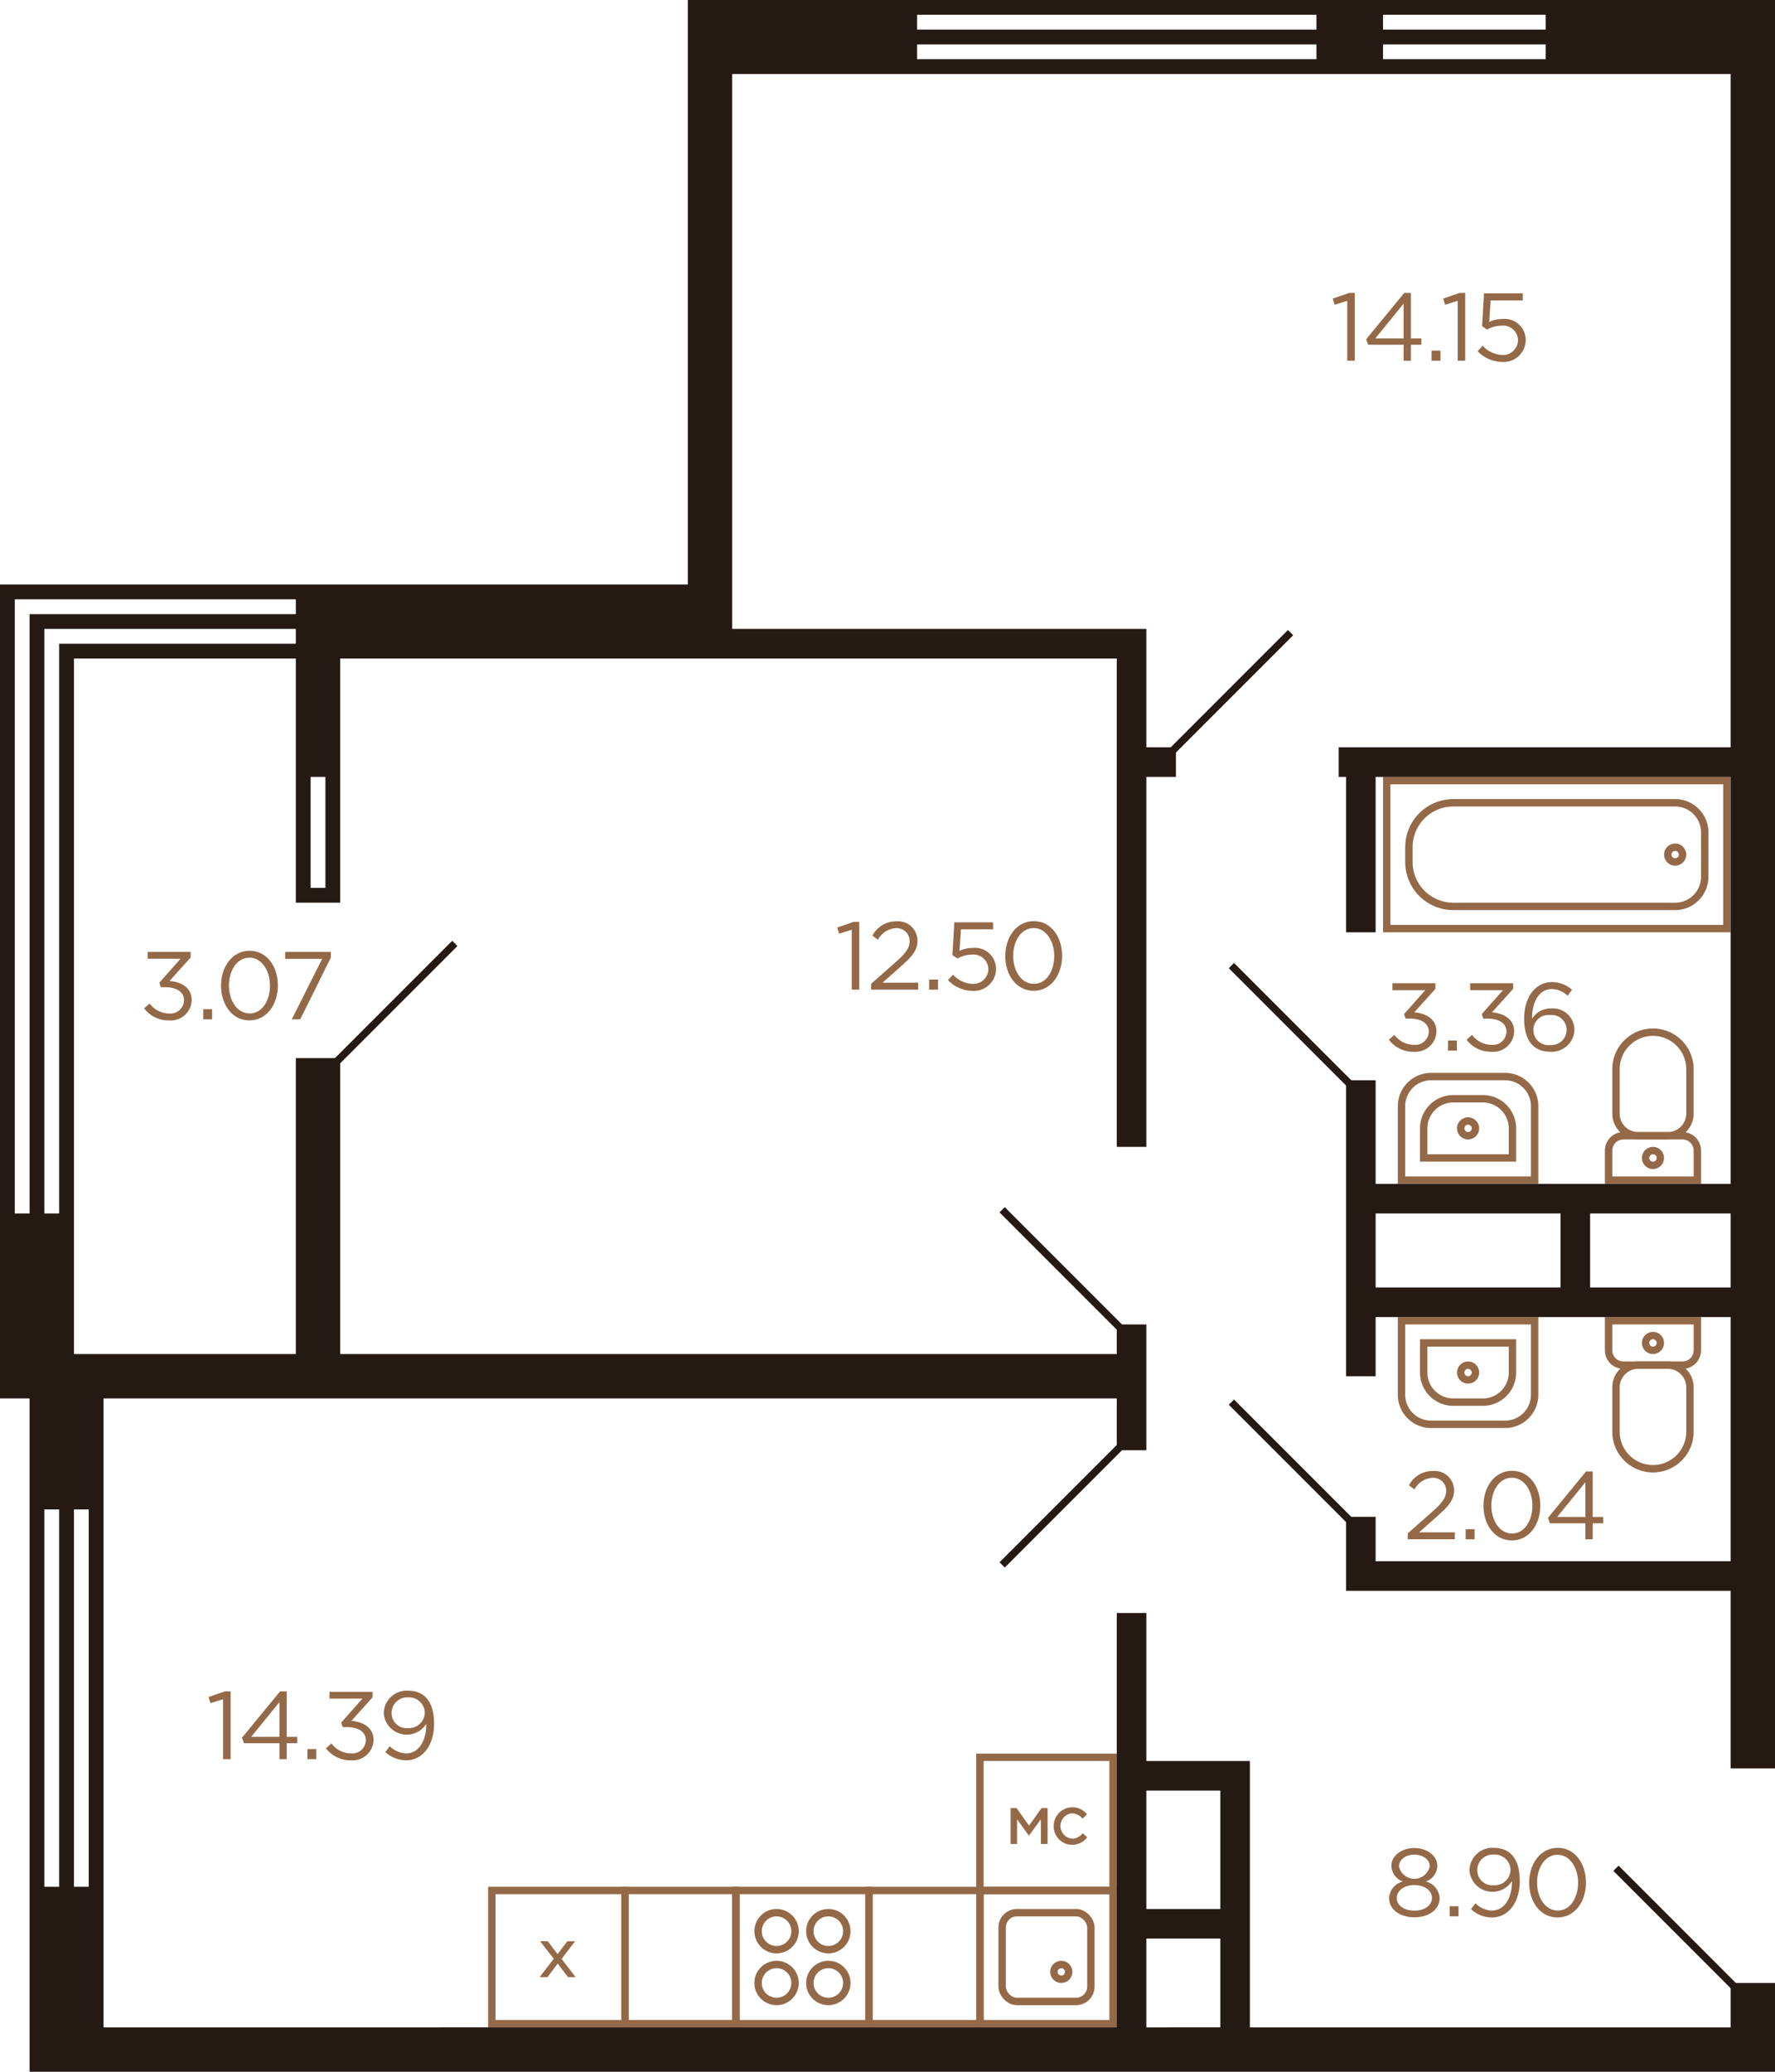 <svg xmlns="http://www.w3.org/2000/svg" width="240" height="280" viewBox="0 0 240 280">
  <title>11k_3fl_3s_7 (2K_8)</title>
  <g id="Слой_2" data-name="Слой 2">
    <g id="_11k_3fl_3s_7_2K_8_" data-name="11k_3fl_3s_7 (2K_8)">
      <g id="sant">
        <g>
          <path d="M220.5,175.5h4a2,2,0,0,1,2,2v8a2,2,0,0,1-2,2h-4a0,0,0,0,1,0,0v-12A0,0,0,0,1,220.5,175.5Z" transform="translate(405 -42) rotate(90)" fill="none" stroke="#946948" stroke-miterlimit="10"/>
          <path d="M219.5,186.5h6a5,5,0,0,1,5,5v0a5,5,0,0,1-5,5h-6a3,3,0,0,1-3-3v-4A3,3,0,0,1,219.5,186.5Z" transform="translate(415 -32) rotate(90)" fill="none" stroke="#946948" stroke-miterlimit="10"/>
          <circle cx="223.5" cy="181.5" r="1" fill="none" stroke="#946948" stroke-miterlimit="10"/>
        </g>
        <g>
          <circle cx="198.5" cy="185.5" r="1" fill="none" stroke="#946948" stroke-miterlimit="10"/>
          <path d="M191.5,176.5h10a4,4,0,0,1,4,4v10a4,4,0,0,1-4,4h-10a0,0,0,0,1,0,0v-18A0,0,0,0,1,191.5,176.5Z" transform="translate(384 -13) rotate(90)" fill="none" stroke="#946948" stroke-miterlimit="10"/>
          <path d="M194.5,179.5h4a4,4,0,0,1,4,4v4a4,4,0,0,1-4,4h-4a0,0,0,0,1,0,0v-12A0,0,0,0,1,194.5,179.5Z" transform="translate(384 -13) rotate(90)" fill="none" stroke="#946948" stroke-miterlimit="10"/>
        </g>
        <g>
          <path d="M220.5,150.5h4a2,2,0,0,1,2,2v8a2,2,0,0,1-2,2h-4a0,0,0,0,1,0,0v-12A0,0,0,0,1,220.5,150.5Z" transform="translate(67 380) rotate(-90)" fill="none" stroke="#946948" stroke-miterlimit="10"/>
          <path d="M219.5,141.5h6a5,5,0,0,1,5,5v0a5,5,0,0,1-5,5h-6a3,3,0,0,1-3-3v-4A3,3,0,0,1,219.5,141.5Z" transform="translate(77 370) rotate(-90)" fill="none" stroke="#946948" stroke-miterlimit="10"/>
          <circle cx="223.5" cy="156.5" r="1" fill="none" stroke="#946948" stroke-miterlimit="10"/>
        </g>
        <g>
          <circle cx="198.5" cy="152.5" r="1" fill="none" stroke="#946948" stroke-miterlimit="10"/>
          <path d="M191.5,143.5h10a4,4,0,0,1,4,4v10a4,4,0,0,1-4,4h-10a0,0,0,0,1,0,0v-18A0,0,0,0,1,191.5,143.5Z" transform="translate(46 351) rotate(-90)" fill="none" stroke="#946948" stroke-miterlimit="10"/>
          <path d="M194.5,146.5h4a4,4,0,0,1,4,4v4a4,4,0,0,1-4,4h-4a0,0,0,0,1,0,0v-12A0,0,0,0,1,194.5,146.5Z" transform="translate(46 351) rotate(-90)" fill="none" stroke="#946948" stroke-miterlimit="10"/>
        </g>
        <g>
          <rect x="187.5" y="105.5" width="46" height="20" transform="translate(421 231) rotate(180)" fill="none" stroke="#946948" stroke-miterlimit="10"/>
          <path d="M194.5,108.5h30a6,6,0,0,1,6,6v2a6,6,0,0,1-6,6h-30a4,4,0,0,1-4-4v-6A4,4,0,0,1,194.5,108.5Z" transform="translate(421 231) rotate(-180)" fill="none" stroke="#946948" stroke-miterlimit="10"/>
          <circle cx="226.5" cy="115.5" r="1" fill="none" stroke="#946948" stroke-miterlimit="10"/>
        </g>
        <g>
          <rect x="99.5" y="255.5" width="18" height="18" fill="none" stroke="#946948" stroke-miterlimit="10"/>
          <circle cx="112" cy="268" r="2.5" fill="none" stroke="#946948" stroke-miterlimit="10"/>
          <circle cx="105" cy="268" r="2.5" fill="none" stroke="#946948" stroke-miterlimit="10"/>
          <circle cx="112" cy="261" r="2.5" fill="none" stroke="#946948" stroke-miterlimit="10"/>
          <circle cx="105" cy="261" r="2.5" fill="none" stroke="#946948" stroke-miterlimit="10"/>
        </g>
        <g>
          <rect x="132.5" y="255.5" width="18" height="18" fill="none" stroke="#946948" stroke-miterlimit="10"/>
          <rect x="135.5" y="258.5" width="12" height="12" rx="2" fill="none" stroke="#946948" stroke-miterlimit="10"/>
          <circle cx="143.5" cy="266.5" r="1" fill="none" stroke="#946948" stroke-miterlimit="10"/>
        </g>
        <rect x="117.5" y="255.5" width="15" height="18" transform="translate(250 529) rotate(180)" fill="none" stroke="#946948" stroke-miterlimit="10"/>
        <rect x="84.5" y="255.5" width="15" height="18" transform="translate(184 529) rotate(180)" fill="none" stroke="#946948" stroke-miterlimit="10"/>
        <g>
          <rect x="66.5" y="255.5" width="18" height="18" fill="none" stroke="#946948" stroke-miterlimit="10"/>
          <polygon points="77.762 262.361 76.718 262.361 76.688 262.4 75.391 264.097 74.062 262.361 73.034 262.361 74.876 264.73 72.964 267.215 74.018 267.215 75.408 265.382 76.808 267.215 77.835 267.215 75.931 264.748 77.762 262.361 77.762 262.361" fill="#946948"/>
        </g>
        <g>
          <rect x="132.5" y="237.5" width="18" height="18" transform="translate(283 493) rotate(-180)" fill="none" stroke="#946948" stroke-miterlimit="10"/>
          <g>
            <polygon points="141.643 244.361 140.825 244.361 139.14 246.737 137.454 244.361 136.645 244.361 136.645 249.215 137.52 249.215 137.52 245.878 139.121 248.098 140.741 245.875 140.741 249.215 141.643 249.215 141.643 244.361 141.643 244.361" fill="#946948"/>
            <path d="M144.963,244.262a2.511,2.511,0,0,0-2.486,2.531,2.482,2.482,0,0,0,2.486,2.531,2.51,2.51,0,0,0,1.974-.933l.065-.074-.6-.557-.068.072A1.781,1.781,0,0,1,145,248.5a1.72,1.72,0,0,1-.045-3.43,1.828,1.828,0,0,1,1.36.654l.072.076.578-.613-.064-.068a2.488,2.488,0,0,0-1.936-.861Z" fill="#946948"/>
          </g>
        </g>
      </g>
      <g id="d">
        <line x1="218.5" y1="252.5" x2="234.5" y2="268.5" fill="none" stroke="#251914" stroke-miterlimit="10"/>
        <line x1="158.5" y1="101.5" x2="174.5" y2="85.5" fill="none" stroke="#251914" stroke-miterlimit="10"/>
        <line x1="135.5" y1="211.5" x2="151.5" y2="195.5" fill="none" stroke="#251914" stroke-miterlimit="10"/>
        <line x1="151.5" y1="179.5" x2="135.5" y2="163.5" fill="none" stroke="#251914" stroke-miterlimit="10"/>
        <line x1="166.5" y1="130.5" x2="182.5" y2="146.5" fill="none" stroke="#251914" stroke-miterlimit="10"/>
        <line x1="166.5" y1="189.5" x2="182.5" y2="205.5" fill="none" stroke="#251914" stroke-miterlimit="10"/>
        <line x1="45.5" y1="143.5" x2="61.5" y2="127.5" fill="none" stroke="#251914" stroke-miterlimit="10"/>
      </g>
      <g id="s">
        <path d="M209,0H93V79H0V189H4v91H240V268h-6v6H169V238H155V218h-4v56H14V189H151v7h4V179h-4v4H46V143H40v40H10V89H40v33h6V89H151v66h4V105h4v-4h-4V85H99V10H234v91H181v4h1v21h4V105h48v55H186V146h-4v40h4v-8h48v33H186v-6h-4v10h52v24h6V0ZM155,242h10v16H155Zm0,20h10v12H155ZM44,120H42V105h2ZM2,81H40v2H4v81H2ZM6,255V204H8v51Zm6,0H10V204h2ZM10,87H8v77H6V85H40v2ZM178,8H124V6h54Zm0-4H124V2h54Zm31,4H187V6h22Zm0-4H187V2h22ZM186,174V164h25v10Zm48,0H215V164h19Z" fill="#251914"/>
      </g>
      <g id="t">
        <g>
          <path d="M190.339,207.242l3.3-2.912c1.4-1.235,1.9-1.95,1.9-2.86a1.739,1.739,0,0,0-1.833-1.742,2.917,2.917,0,0,0-2.444,1.56l-.754-.546a3.6,3.6,0,0,1,3.276-1.937,2.625,2.625,0,0,1,2.821,2.6c0,1.325-.715,2.132-2.3,3.536l-2.431,2.159H196.7v.935h-6.357Z" fill="#946947"/>
          <path d="M198.178,206.67h1.2v1.365h-1.2Z" fill="#946947"/>
          <path d="M200.583,203.485c0-2.548,1.521-4.706,3.861-4.706s3.823,2.132,3.823,4.706c0,2.548-1.508,4.706-3.848,4.706S200.583,206.059,200.583,203.485Zm6.617,0c0-1.989-1.092-3.77-2.781-3.77s-2.77,1.742-2.77,3.77c0,1.989,1.092,3.77,2.795,3.77S207.2,205.5,207.2,203.485Z" fill="#946947"/>
          <path d="M214.363,205.877h-4.8l-.26-.741,5.148-6.266h.9v6.15h1.417v.857h-1.417v2.158h-.989Zm0-.857v-4.694l-3.822,4.694Z" fill="#946947"/>
        </g>
        <g>
          <path d="M187.818,256.521a2.453,2.453,0,0,1,1.872-2.235,2.324,2.324,0,0,1-1.559-2.119c0-1.4,1.442-2.405,3.106-2.405s3.108,1,3.108,2.431a2.317,2.317,0,0,1-1.56,2.093,2.47,2.47,0,0,1,1.872,2.249c0,1.547-1.482,2.587-3.42,2.587S187.818,258.069,187.818,256.521Zm5.8-.025c0-1.014-1.054-1.728-2.38-1.728s-2.379.714-2.379,1.753c0,.924.884,1.7,2.379,1.7S193.617,257.445,193.617,256.5Zm-.3-4.264c0-.9-.9-1.574-2.08-1.574s-2.08.664-2.08,1.6a2.128,2.128,0,0,0,4.16-.026Z" fill="#946947"/>
          <path d="M196.009,257.627h1.2v1.365h-1.2Z" fill="#946947"/>
          <path d="M198.9,258.03l.6-.793a3.3,3.3,0,0,0,2.237.975c1.612,0,2.7-1.612,2.7-3.874v-.117a3.118,3.118,0,0,1-5.746-1.391,3.1,3.1,0,0,1,3.275-3.094c2,0,3.523,1.209,3.523,4.485,0,2.886-1.534,4.927-3.783,4.927A4.215,4.215,0,0,1,198.9,258.03Zm5.342-5.317a2.138,2.138,0,0,0-2.313-2.067,2.1,2.1,0,0,0-2.185,2.158,2.034,2.034,0,0,0,2.237,1.989A2.14,2.14,0,0,0,204.237,252.713Z" fill="#946947"/>
          <path d="M206.759,254.441c0-2.546,1.521-4.705,3.861-4.705s3.822,2.132,3.822,4.705c0,2.549-1.507,4.707-3.847,4.707S206.759,257.016,206.759,254.441Zm6.617,0c0-1.988-1.092-3.769-2.781-3.769s-2.77,1.742-2.77,3.769c0,1.991,1.092,3.771,2.8,3.771S213.376,256.457,213.376,254.441Z" fill="#946947"/>
        </g>
        <g>
          <path d="M187.793,140.523l.74-.663a3.3,3.3,0,0,0,2.666,1.352,1.832,1.832,0,0,0,1.989-1.794c0-1.131-1.053-1.755-2.548-1.755h-.585l-.208-.611,2.873-3.237h-4.447v-.923h5.812v.754l-2.86,3.172c1.586.13,3,.9,3,2.587a2.828,2.828,0,0,1-3.042,2.743A4.13,4.13,0,0,1,187.793,140.523Z" fill="#946947"/>
          <path d="M195.787,140.627h1.2v1.365h-1.2Z" fill="#946947"/>
          <path d="M198.3,140.523l.74-.663a3.3,3.3,0,0,0,2.666,1.352,1.831,1.831,0,0,0,1.988-1.794c0-1.131-1.052-1.755-2.547-1.755h-.585l-.208-.611,2.873-3.237h-4.447v-.923h5.812v.754l-2.86,3.172c1.585.13,3,.9,3,2.587a2.828,2.828,0,0,1-3.042,2.743A4.129,4.129,0,0,1,198.3,140.523Z" fill="#946947"/>
          <path d="M206.083,137.676c0-2.769,1.4-4.94,3.783-4.94a4.021,4.021,0,0,1,2.692,1.04l-.6.793a3.173,3.173,0,0,0-2.145-.9c-1.638,0-2.665,1.651-2.665,3.978v.039a2.95,2.95,0,0,1,2.587-1.391,2.917,2.917,0,0,1,3.147,2.821,3.075,3.075,0,0,1-3.264,3.029C207.578,142.148,206.083,140.913,206.083,137.676Zm5.746,1.456a2.023,2.023,0,0,0-2.223-1.95,2.043,2.043,0,1,0,.026,4.056A2.066,2.066,0,0,0,211.829,139.132Z" fill="#946947"/>
        </g>
        <g>
          <path d="M30.165,229.652l-1.716.534-.247-.832,2.223-.768h.754v9.166H30.165Z" fill="#946947"/>
          <path d="M37.783,235.594h-4.8l-.26-.74,5.148-6.268h.9v6.15h1.417v.858H38.771v2.158h-.988Zm0-.858v-4.693l-3.822,4.693Z" fill="#946947"/>
          <path d="M41.565,236.387h1.2v1.365h-1.2Z" fill="#946947"/>
          <path d="M44.075,236.283l.74-.663a3.3,3.3,0,0,0,2.665,1.352,1.832,1.832,0,0,0,1.99-1.794c0-1.131-1.053-1.755-2.548-1.755h-.585l-.208-.611L49,229.574H44.556v-.923h5.811v.755l-2.86,3.172c1.586.13,3,.9,3,2.587a2.828,2.828,0,0,1-3.042,2.743A4.13,4.13,0,0,1,44.075,236.283Z" fill="#946947"/>
          <path d="M52.1,236.79l.6-.793a3.3,3.3,0,0,0,2.237.975c1.612,0,2.7-1.613,2.7-3.874v-.118a3.118,3.118,0,0,1-5.746-1.39,3.1,3.1,0,0,1,3.275-3.094c2,0,3.524,1.209,3.524,4.484,0,2.887-1.535,4.928-3.784,4.928A4.215,4.215,0,0,1,52.1,236.79Zm5.342-5.317a2.138,2.138,0,0,0-2.313-2.067,2.1,2.1,0,0,0-2.185,2.157,2.035,2.035,0,0,0,2.237,1.99A2.14,2.14,0,0,0,57.438,231.473Z" fill="#946947"/>
        </g>
        <g>
          <path d="M182.165,40.653l-1.716.533-.247-.832,2.223-.768h.754v9.166h-1.014Z" fill="#946947"/>
          <path d="M189.783,46.594h-4.8l-.26-.741,5.148-6.267h.9v6.15h1.417v.858h-1.417v2.158h-.988Zm0-.858V41.042l-3.822,4.694Z" fill="#946947"/>
          <path d="M193.565,47.387h1.2v1.365h-1.2Z" fill="#946947"/>
          <path d="M197.1,40.653l-1.716.533-.247-.832,2.222-.768h.754v9.166H197.1Z" fill="#946947"/>
          <path d="M199.793,47.465l.676-.741a3.809,3.809,0,0,0,2.587,1.248,2.039,2.039,0,0,0,2.2-2.041,2.017,2.017,0,0,0-2.263-1.911,3.922,3.922,0,0,0-1.91.52l-.689-.455.259-4.434h5.24v.95h-4.342l-.195,2.912a4.1,4.1,0,0,1,1.793-.4,2.849,2.849,0,0,1,3.147,2.808,2.99,2.99,0,0,1-3.25,2.99A4.637,4.637,0,0,1,199.793,47.465Z" fill="#946947"/>
        </g>
        <g>
          <path d="M115.165,125.653l-1.716.533-.247-.832,2.223-.768h.754v9.166h-1.014Z" fill="#946947"/>
          <path d="M117.791,132.959l3.3-2.912c1.4-1.235,1.9-1.95,1.9-2.86a1.739,1.739,0,0,0-1.833-1.742,2.919,2.919,0,0,0-2.444,1.56l-.754-.547a3.605,3.605,0,0,1,3.276-1.937,2.627,2.627,0,0,1,2.822,2.6c0,1.326-.716,2.132-2.3,3.536l-2.431,2.158h4.823v.936h-6.357Z" fill="#946947"/>
          <path d="M125.63,132.387h1.2v1.365h-1.2Z" fill="#946947"/>
          <path d="M128.178,132.465l.676-.741a3.807,3.807,0,0,0,2.586,1.248,2.039,2.039,0,0,0,2.2-2.041,2.017,2.017,0,0,0-2.263-1.911,3.919,3.919,0,0,0-1.91.52l-.69-.455.26-4.434h5.239v.95h-4.341l-.2,2.912a4.11,4.11,0,0,1,1.794-.4,2.849,2.849,0,0,1,3.147,2.808,2.99,2.99,0,0,1-3.25,2.99A4.637,4.637,0,0,1,128.178,132.465Z" fill="#946947"/>
          <path d="M135.926,129.2c0-2.548,1.521-4.706,3.861-4.706s3.822,2.132,3.822,4.706c0,2.548-1.507,4.706-3.847,4.706S135.926,131.776,135.926,129.2Zm6.617,0c0-1.989-1.092-3.77-2.781-3.77s-2.77,1.742-2.77,3.77c0,1.989,1.092,3.77,2.8,3.77S142.543,131.217,142.543,129.2Z" fill="#946947"/>
        </g>
        <g>
          <path d="M19.488,136.283l.741-.663a3.3,3.3,0,0,0,2.666,1.352,1.832,1.832,0,0,0,1.988-1.794c0-1.131-1.053-1.755-2.548-1.755H21.75l-.208-.611,2.873-3.237H19.969v-.924H25.78v.755l-2.86,3.172c1.586.13,3,.9,3,2.587a2.828,2.828,0,0,1-3.042,2.743A4.131,4.131,0,0,1,19.488,136.283Z" fill="#946947"/>
          <path d="M27.482,136.387h1.2v1.365h-1.2Z" fill="#946947"/>
          <path d="M29.888,133.2c0-2.548,1.521-4.706,3.861-4.706s3.822,2.132,3.822,4.706c0,2.548-1.508,4.706-3.847,4.706S29.888,135.776,29.888,133.2Zm6.617,0c0-1.989-1.092-3.77-2.781-3.77s-2.77,1.742-2.77,3.77c0,1.989,1.092,3.77,2.8,3.77S36.505,135.217,36.505,133.2Z" fill="#946947"/>
          <path d="M43.564,129.588H38.559v-.937h6.175v.767L40.6,137.752H39.456Z" fill="#946947"/>
        </g>
      </g>
    </g>
  </g>
</svg>
